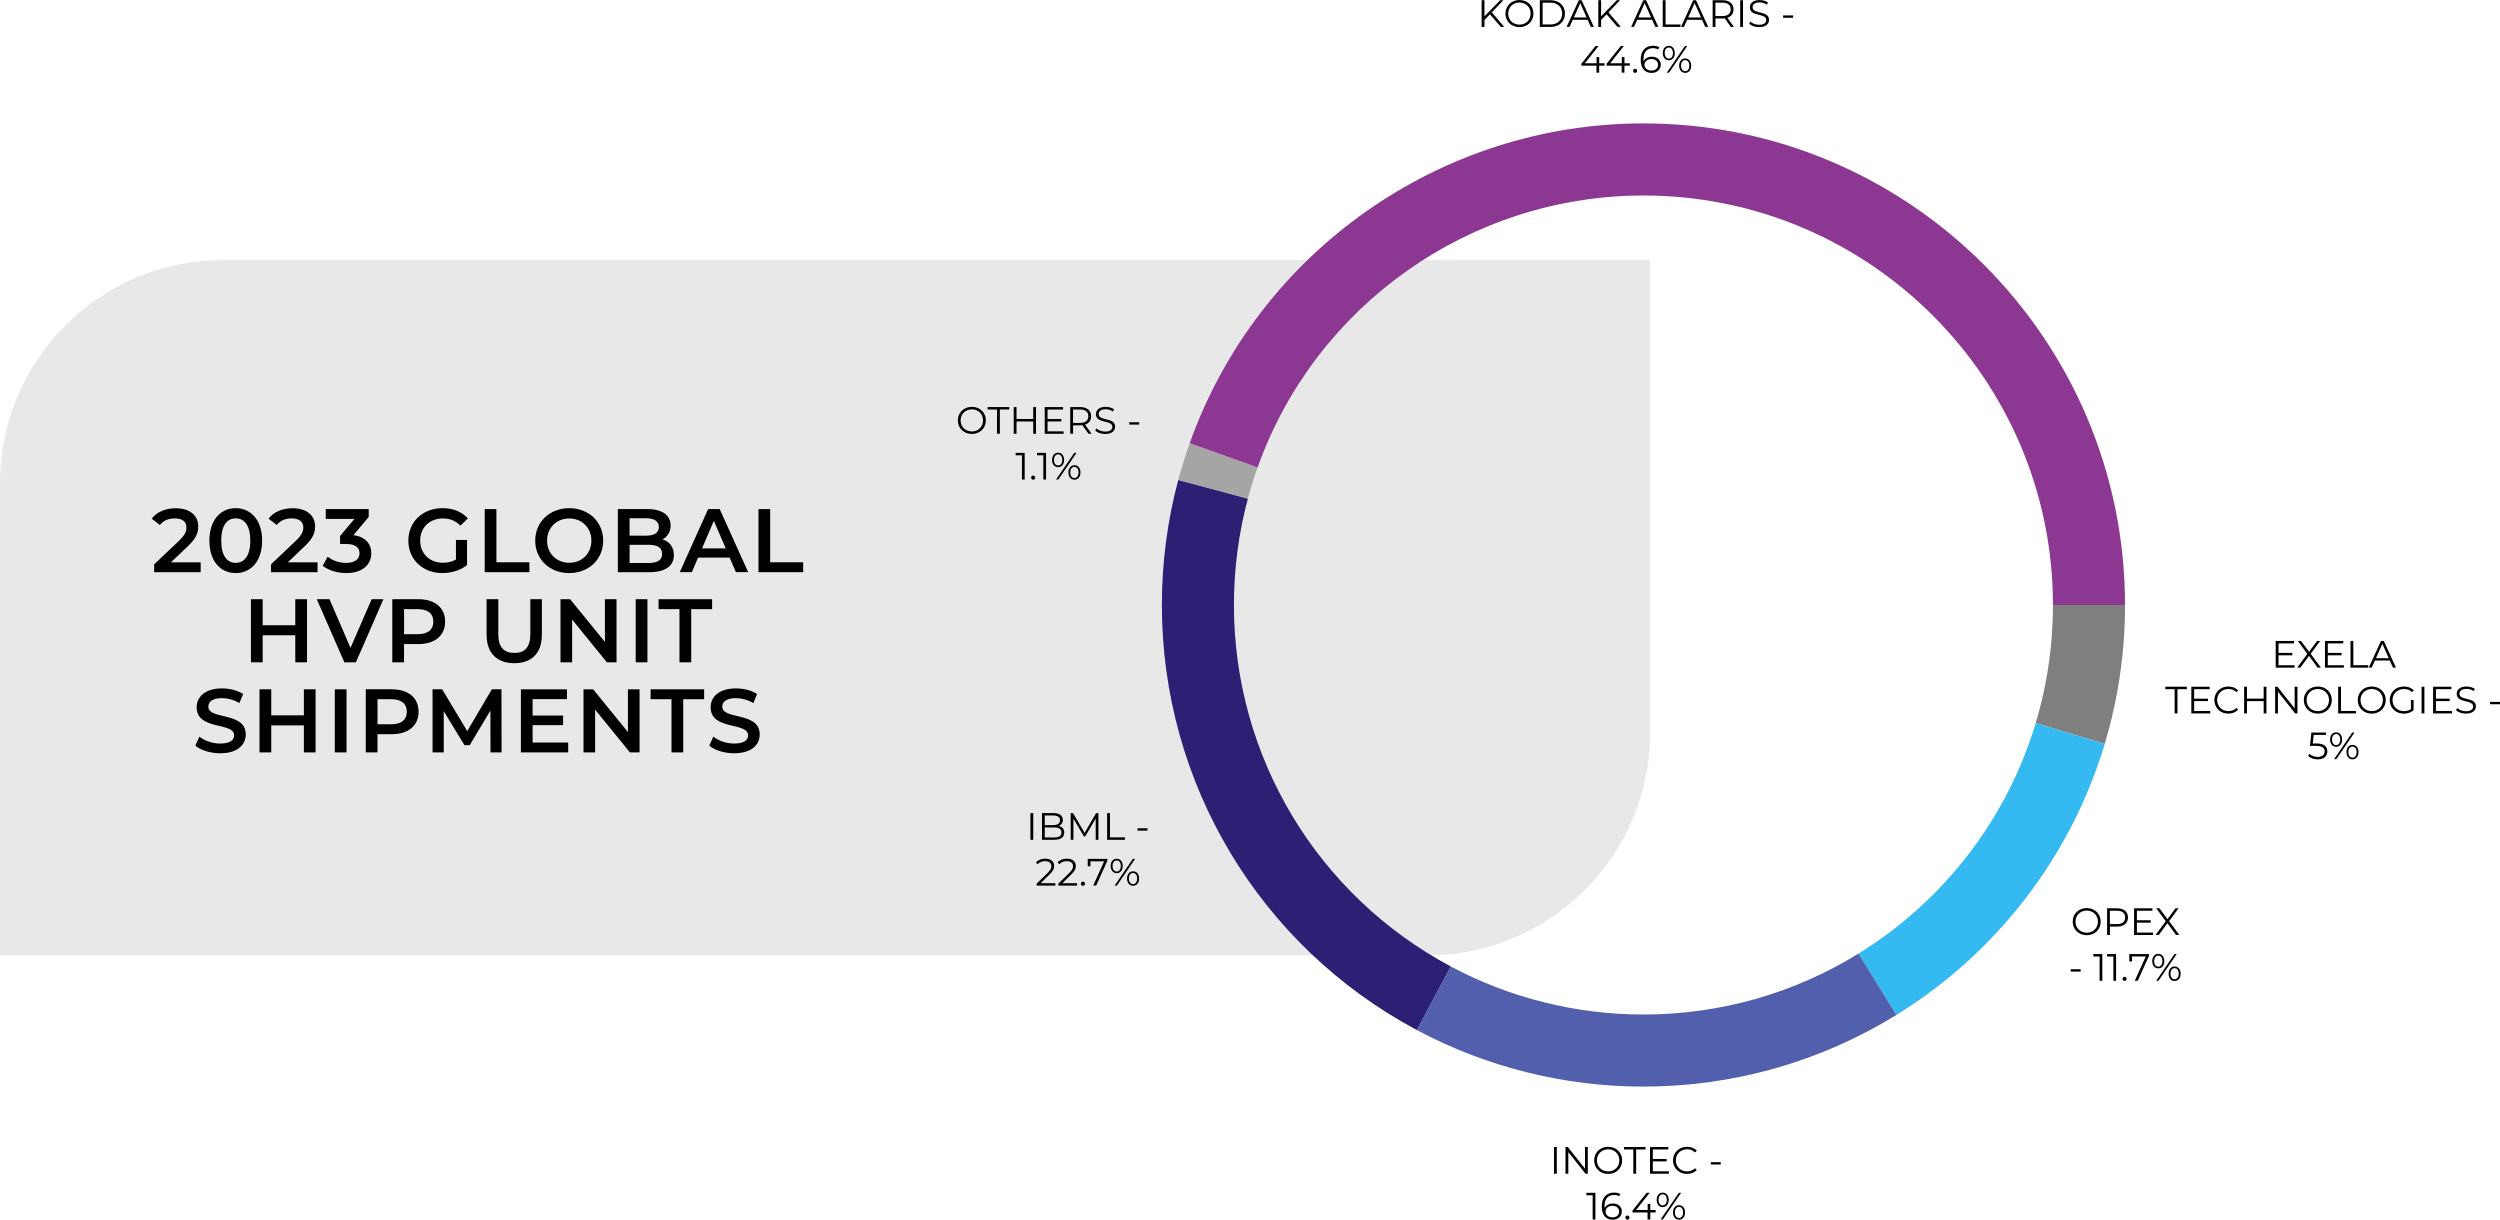 <svg xmlns="http://www.w3.org/2000/svg" id="Layer_1" viewBox="0 0 786.45 383.7"><defs><style>.cls-1,.cls-2,.cls-3,.cls-4,.cls-5,.cls-6,.cls-7,.cls-8{stroke-width:0px;}.cls-2{fill:#525fac;}.cls-3{fill:#2c2075;}.cls-4{fill:#34baf0;}.cls-5{fill:#a5a5a5;}.cls-6{fill:#8c3791;}.cls-7{fill:#7f7f7f;}.cls-8{fill:#e8e8e8;}</style></defs><path class="cls-8" d="M70.15,81.82h448.98v148.57c0,38.71-31.43,70.15-70.15,70.15H0v-148.57c0-38.71,31.43-70.15,70.15-70.15Z"></path><path class="cls-7" d="M662.11,234l-21.72-6.53c2.66-8.86,4.37-18.05,5.06-27.33.24-3.24.37-6.54.37-9.82h22.68c0,3.84-.15,7.72-.43,11.52-.82,10.91-2.83,21.72-5.96,32.15Z"></path><path class="cls-4" d="M596.57,319.28l-11.93-19.29c26.89-16.63,46.69-42.38,55.75-72.51l21.72,6.53c-10.65,35.45-33.93,65.73-65.54,85.28Z"></path><path class="cls-2" d="M517,341.83c-24.85,0-49.5-6.15-71.28-17.79l10.68-20c18.51,9.89,39.46,15.11,60.6,15.11,23.97,0,47.37-6.63,67.64-19.17l11.93,19.29c-23.86,14.75-51.38,22.55-79.57,22.55Z"></path><path class="cls-3" d="M445.72,324.04c-49.48-26.43-80.22-77.67-80.22-133.72,0-13.34,1.74-26.57,5.16-39.34l21.9,5.87c-2.91,10.85-4.39,22.11-4.39,33.47,0,47.66,26.14,91.24,68.22,113.71l-10.68,20Z"></path><path class="cls-5" d="M392.56,156.86l-21.9-5.88c1.05-3.9,2.26-7.79,3.61-11.58l21.36,7.62c-1.15,3.21-2.18,6.52-3.07,9.83Z"></path><path class="cls-6" d="M668.5,190.33h-22.68c0-71.03-57.79-128.83-128.83-128.83-54.35,0-103.12,34.37-121.37,85.53l-21.36-7.62c21.46-60.16,78.82-100.59,142.73-100.59,83.54,0,151.5,67.96,151.5,151.5Z"></path><path class="cls-1" d="M652.03,289.93c0-2.45,1.87-4.27,4.41-4.27s4.4,1.81,4.4,4.27-1.88,4.27-4.4,4.27-4.41-1.82-4.41-4.27ZM659.96,289.93c0-2-1.5-3.48-3.51-3.48s-3.54,1.48-3.54,3.48,1.51,3.48,3.54,3.48,3.51-1.47,3.51-3.48Z"></path><path class="cls-1" d="M669.42,288.61c0,1.79-1.29,2.87-3.43,2.87h-2.25v2.65h-.89v-8.4h3.14c2.13,0,3.43,1.08,3.43,2.88ZM668.53,288.61c0-1.34-.89-2.11-2.57-2.11h-2.23v4.2h2.23c1.68,0,2.57-.77,2.57-2.09Z"></path><path class="cls-1" d="M677.28,293.36v.77h-5.94v-8.4h5.76v.77h-4.87v2.99h4.34v.76h-4.34v3.12h5.05Z"></path><path class="cls-1" d="M684.53,294.12l-2.71-3.69-2.7,3.69h-1.02l3.19-4.32-2.99-4.08h1.02l2.53,3.43,2.52-3.43h.96l-2.97,4.05,3.2,4.34h-1.03Z"></path><path class="cls-1" d="M651.39,304.9h3.14v.74h-3.14v-.74Z"></path><path class="cls-1" d="M661.35,300.13v8.4h-.86v-7.63h-1.98v-.77h2.84Z"></path><path class="cls-1" d="M665.68,300.13v8.4h-.86v-7.63h-1.98v-.77h2.84Z"></path><path class="cls-1" d="M667.7,307.93c0-.37.29-.65.64-.65s.65.28.65.65-.3.66-.65.66-.64-.29-.64-.66Z"></path><path class="cls-1" d="M676.01,300.13v.61l-3.51,7.78h-.94l3.45-7.63h-4.32v1.57h-.85v-2.34h6.17Z"></path><path class="cls-1" d="M677.06,302.35c0-1.37.77-2.28,1.89-2.28s1.9.9,1.9,2.28-.78,2.28-1.9,2.28-1.89-.91-1.89-2.28ZM680.25,302.35c0-1.09-.52-1.74-1.3-1.74s-1.29.66-1.29,1.74.5,1.74,1.29,1.74,1.3-.65,1.3-1.74ZM684.04,300.13h.71l-5.73,8.4h-.71l5.73-8.4ZM682.2,306.31c0-1.37.78-2.28,1.89-2.28s1.9.91,1.9,2.28-.77,2.28-1.9,2.28-1.89-.91-1.89-2.28ZM685.39,306.31c0-1.08-.5-1.74-1.3-1.74s-1.29.65-1.29,1.74.52,1.74,1.29,1.74,1.3-.66,1.3-1.74Z"></path><path class="cls-1" d="M488.85,360.83h.89v8.4h-.89v-8.4Z"></path><path class="cls-1" d="M499.49,360.83v8.4h-.73l-5.4-6.81v6.81h-.89v-8.4h.73l5.41,6.81v-6.81h.88Z"></path><path class="cls-1" d="M501.49,365.03c0-2.45,1.87-4.27,4.41-4.27s4.4,1.81,4.4,4.27-1.88,4.27-4.4,4.27-4.41-1.82-4.41-4.27ZM509.41,365.03c0-2-1.5-3.48-3.51-3.48s-3.54,1.47-3.54,3.48,1.51,3.48,3.54,3.48,3.51-1.48,3.51-3.48Z"></path><path class="cls-1" d="M513.81,361.6h-2.95v-.77h6.79v.77h-2.95v7.63h-.89v-7.63Z"></path><path class="cls-1" d="M525,368.46v.77h-5.94v-8.4h5.76v.77h-4.87v2.99h4.34v.76h-4.34v3.12h5.05Z"></path><path class="cls-1" d="M526.3,365.03c0-2.46,1.87-4.27,4.4-4.27,1.22,0,2.33.41,3.07,1.22l-.56.56c-.68-.7-1.52-1-2.48-1-2.03,0-3.55,1.49-3.55,3.48s1.52,3.48,3.55,3.48c.96,0,1.8-.3,2.48-1.01l.56.56c-.74.82-1.85,1.24-3.08,1.24-2.52,0-4.39-1.81-4.39-4.27Z"></path><path class="cls-1" d="M538.17,365.6h3.14v.74h-3.14v-.74Z"></path><path class="cls-1" d="M501.88,375.23v8.4h-.86v-7.63h-1.98v-.77h2.84Z"></path><path class="cls-1" d="M510.19,381.12c0,1.57-1.24,2.58-2.87,2.58-2.23,0-3.44-1.55-3.44-4.2,0-2.85,1.56-4.34,3.84-4.34.76,0,1.46.13,1.99.46l-.35.7c-.43-.29-1.01-.4-1.63-.4-1.81,0-2.97,1.16-2.97,3.44,0,.19.01.43.04.68.42-.92,1.4-1.44,2.57-1.44,1.67,0,2.83.98,2.83,2.52ZM509.34,381.14c0-1.1-.82-1.81-2.11-1.81s-2.16.79-2.16,1.83c0,.92.77,1.8,2.22,1.8,1.21,0,2.05-.71,2.05-1.82Z"></path><path class="cls-1" d="M511.32,383.03c0-.37.29-.65.64-.65s.65.28.65.65-.3.66-.65.66-.64-.29-.64-.66Z"></path><path class="cls-1" d="M520.83,381.42h-1.68v2.21h-.86v-2.21h-4.74v-.62l4.45-5.57h.96l-4.29,5.42h3.65v-1.94h.84v1.94h1.68v.77Z"></path><path class="cls-1" d="M521.15,377.45c0-1.37.77-2.28,1.89-2.28s1.9.9,1.9,2.28-.78,2.28-1.9,2.28-1.89-.91-1.89-2.28ZM524.34,377.45c0-1.09-.52-1.74-1.3-1.74s-1.29.66-1.29,1.74.5,1.74,1.29,1.74,1.3-.65,1.3-1.74ZM528.13,375.23h.71l-5.73,8.4h-.71l5.73-8.4ZM526.29,381.41c0-1.37.78-2.28,1.89-2.28s1.9.91,1.9,2.28-.77,2.28-1.9,2.28-1.89-.91-1.89-2.28ZM529.48,381.41c0-1.08-.5-1.74-1.3-1.74s-1.29.65-1.29,1.74.52,1.74,1.29,1.74,1.3-.66,1.3-1.74Z"></path><path class="cls-1" d="M324.15,255.79h.89v8.4h-.89v-8.4Z"></path><path class="cls-1" d="M334.79,261.94c0,1.43-1.06,2.24-3.15,2.24h-3.86v-8.4h3.62c1.87,0,2.95.79,2.95,2.16,0,.96-.52,1.59-1.28,1.91,1.08.24,1.73.95,1.73,2.09ZM328.66,256.52v3.05h2.67c1.34,0,2.12-.52,2.12-1.52s-.78-1.52-2.12-1.52h-2.67ZM333.9,261.87c0-1.09-.8-1.57-2.28-1.57h-2.96v3.15h2.96c1.48,0,2.28-.48,2.28-1.58Z"></path><path class="cls-1" d="M345.54,255.79v8.4h-.85v-6.72l-3.3,5.65h-.42l-3.3-5.61v6.68h-.85v-8.4h.73l3.65,6.22,3.61-6.22h.73Z"></path><path class="cls-1" d="M348.28,255.79h.89v7.63h4.7v.77h-5.59v-8.4Z"></path><path class="cls-1" d="M357.84,260.56h3.14v.74h-3.14v-.74Z"></path><path class="cls-1" d="M332,277.82v.77h-5.89v-.61l3.49-3.42c.95-.94,1.13-1.5,1.13-2.08,0-.97-.68-1.57-1.97-1.57-.98,0-1.74.3-2.29.94l-.61-.53c.65-.77,1.69-1.2,2.97-1.2,1.7,0,2.78.86,2.78,2.27,0,.8-.25,1.52-1.38,2.63l-2.85,2.81h4.62Z"></path><path class="cls-1" d="M338.82,277.82v.77h-5.89v-.61l3.49-3.42c.95-.94,1.13-1.5,1.13-2.08,0-.97-.68-1.57-1.97-1.57-.98,0-1.74.3-2.29.94l-.61-.53c.65-.77,1.69-1.2,2.97-1.2,1.7,0,2.78.86,2.78,2.27,0,.8-.25,1.52-1.38,2.63l-2.85,2.81h4.62Z"></path><path class="cls-1" d="M340.03,277.99c0-.37.29-.65.64-.65s.65.28.65.65-.3.66-.65.66-.64-.29-.64-.66Z"></path><path class="cls-1" d="M348.35,270.19v.61l-3.51,7.78h-.94l3.45-7.63h-4.32v1.57h-.85v-2.34h6.16Z"></path><path class="cls-1" d="M349.39,272.41c0-1.37.77-2.28,1.9-2.28s1.89.9,1.89,2.28-.78,2.28-1.89,2.28-1.9-.91-1.9-2.28ZM352.58,272.41c0-1.09-.52-1.74-1.29-1.74s-1.3.66-1.3,1.74.5,1.74,1.3,1.74,1.29-.65,1.29-1.74ZM356.37,270.19h.71l-5.73,8.4h-.71l5.73-8.4ZM354.54,276.37c0-1.37.78-2.28,1.9-2.28s1.9.91,1.9,2.28-.77,2.28-1.9,2.28-1.9-.91-1.9-2.28ZM357.73,276.37c0-1.08-.5-1.74-1.3-1.74s-1.3.65-1.3,1.74.52,1.74,1.3,1.74,1.3-.66,1.3-1.74Z"></path><path class="cls-1" d="M468.69,4.52l-1.71,1.74v2.21h-.89V.07h.89v5.07l4.93-5.07h1.02l-3.63,3.8,3.89,4.59h-1.06l-3.43-3.95Z"></path><path class="cls-1" d="M473.58,4.27c0-2.45,1.87-4.27,4.41-4.27s4.4,1.81,4.4,4.27-1.88,4.27-4.4,4.27-4.41-1.82-4.41-4.27ZM481.5,4.27c0-2-1.5-3.48-3.51-3.48s-3.54,1.48-3.54,3.48,1.51,3.48,3.54,3.48,3.51-1.48,3.51-3.48Z"></path><path class="cls-1" d="M484.39.07h3.42c2.69,0,4.5,1.73,4.5,4.2s-1.81,4.2-4.5,4.2h-3.42V.07ZM487.76,7.7c2.23,0,3.67-1.42,3.67-3.43s-1.44-3.43-3.67-3.43h-2.48v6.86h2.48Z"></path><path class="cls-1" d="M499.44,6.22h-4.68l-1.01,2.24h-.92l3.84-8.4h.88l3.84,8.4h-.94l-1.01-2.24ZM499.12,5.5l-2.01-4.51-2.01,4.51h4.03Z"></path><path class="cls-1" d="M505.39,4.52l-1.71,1.74v2.21h-.89V.07h.89v5.07l4.93-5.07h1.02l-3.63,3.8,3.89,4.59h-1.06l-3.43-3.95Z"></path><path class="cls-1" d="M519.72,6.22h-4.68l-1.01,2.24h-.92l3.84-8.4h.88l3.84,8.4h-.94l-1.01-2.24ZM519.4,5.5l-2.02-4.51-2.01,4.51h4.03Z"></path><path class="cls-1" d="M523.06.07h.89v7.63h4.7v.77h-5.59V.07Z"></path><path class="cls-1" d="M535.42,6.22h-4.68l-1.01,2.24h-.92l3.84-8.4h.88l3.84,8.4h-.94l-1.01-2.24ZM535.1,5.5l-2.01-4.51-2.01,4.51h4.03Z"></path><path class="cls-1" d="M544.49,8.47l-1.92-2.7c-.22.02-.43.04-.67.04h-2.25v2.66h-.89V.07h3.14c2.14,0,3.43,1.08,3.43,2.88,0,1.32-.7,2.24-1.92,2.64l2.05,2.88h-.97ZM544.44,2.95c0-1.34-.89-2.11-2.57-2.11h-2.23v4.21h2.23c1.68,0,2.57-.78,2.57-2.1Z"></path><path class="cls-1" d="M547.43.07h.89v8.4h-.89V.07Z"></path><path class="cls-1" d="M550.26,7.45l.35-.68c.6.59,1.67,1.02,2.77,1.02,1.57,0,2.25-.66,2.25-1.49,0-2.3-5.17-.89-5.17-3.99,0-1.24.96-2.3,3.09-2.3.95,0,1.93.28,2.6.74l-.3.71c-.72-.47-1.56-.7-2.3-.7-1.54,0-2.22.68-2.22,1.52,0,2.3,5.17.91,5.17,3.97,0,1.24-.98,2.29-3.13,2.29-1.26,0-2.49-.44-3.12-1.09Z"></path><path class="cls-1" d="M560.93,4.85h3.14v.74h-3.14v-.74Z"></path><path class="cls-1" d="M504.75,20.66h-1.68v2.21h-.86v-2.21h-4.74v-.62l4.45-5.56h.96l-4.29,5.42h3.65v-1.94h.84v1.94h1.68v.77Z"></path><path class="cls-1" d="M512.69,20.66h-1.68v2.21h-.86v-2.21h-4.74v-.62l4.45-5.56h.96l-4.29,5.42h3.65v-1.94h.84v1.94h1.68v.77Z"></path><path class="cls-1" d="M513.73,22.27c0-.37.29-.65.64-.65s.65.28.65.65-.3.66-.65.66-.64-.29-.64-.66Z"></path><path class="cls-1" d="M522.44,20.36c0,1.57-1.24,2.58-2.87,2.58-2.23,0-3.44-1.55-3.44-4.2,0-2.85,1.56-4.34,3.84-4.34.76,0,1.46.13,1.99.46l-.35.7c-.43-.29-1.01-.4-1.63-.4-1.81,0-2.97,1.16-2.97,3.44,0,.19.01.43.04.68.42-.92,1.4-1.44,2.57-1.44,1.67,0,2.83.98,2.83,2.52ZM521.59,20.38c0-1.1-.82-1.81-2.11-1.81s-2.16.79-2.16,1.83c0,.92.77,1.8,2.22,1.8,1.21,0,2.05-.71,2.05-1.82Z"></path><path class="cls-1" d="M523.08,16.69c0-1.37.77-2.28,1.89-2.28s1.89.9,1.89,2.28-.78,2.28-1.89,2.28-1.89-.91-1.89-2.28ZM526.27,16.69c0-1.09-.52-1.74-1.29-1.74s-1.29.66-1.29,1.74.5,1.74,1.29,1.74,1.29-.65,1.29-1.74ZM530.06,14.47h.71l-5.73,8.4h-.71l5.73-8.4ZM528.23,20.65c0-1.37.78-2.28,1.9-2.28s1.89.91,1.89,2.28-.77,2.28-1.89,2.28-1.9-.91-1.9-2.28ZM531.42,20.65c0-1.08-.5-1.74-1.29-1.74s-1.3.65-1.3,1.74.52,1.74,1.3,1.74,1.29-.66,1.29-1.74Z"></path><path class="cls-1" d="M721.83,209.26v.77h-5.94v-8.4h5.76v.77h-4.87v2.99h4.34v.76h-4.34v3.12h5.05Z"></path><path class="cls-1" d="M729.07,210.02l-2.71-3.69-2.7,3.69h-1.02l3.19-4.32-2.99-4.08h1.02l2.53,3.43,2.52-3.43h.96l-2.97,4.05,3.2,4.34h-1.03Z"></path><path class="cls-1" d="M737.33,209.26v.77h-5.94v-8.4h5.76v.77h-4.87v2.99h4.34v.76h-4.34v3.12h5.05Z"></path><path class="cls-1" d="M739.42,201.63h.89v7.63h4.7v.77h-5.59v-8.4Z"></path><path class="cls-1" d="M751.78,207.78h-4.68l-1.01,2.24h-.92l3.84-8.4h.88l3.84,8.4h-.94l-1.01-2.24ZM751.46,207.06l-2.02-4.51-2.01,4.51h4.03Z"></path><path class="cls-1" d="M684.1,216.8h-2.95v-.77h6.79v.77h-2.95v7.63h-.89v-7.63Z"></path><path class="cls-1" d="M695.29,223.66v.77h-5.94v-8.4h5.76v.77h-4.87v2.99h4.34v.76h-4.34v3.12h5.05Z"></path><path class="cls-1" d="M696.59,220.23c0-2.46,1.87-4.27,4.4-4.27,1.22,0,2.33.41,3.07,1.22l-.56.56c-.68-.7-1.52-1-2.48-1-2.03,0-3.55,1.49-3.55,3.48s1.52,3.48,3.55,3.48c.96,0,1.8-.3,2.48-1.01l.56.56c-.74.82-1.85,1.24-3.08,1.24-2.52,0-4.39-1.81-4.39-4.27Z"></path><path class="cls-1" d="M712.98,216.03v8.4h-.88v-3.87h-5.25v3.87h-.89v-8.4h.89v3.74h5.25v-3.74h.88Z"></path><path class="cls-1" d="M722.73,216.03v8.4h-.73l-5.4-6.81v6.81h-.89v-8.4h.73l5.41,6.81v-6.81h.88Z"></path><path class="cls-1" d="M724.73,220.23c0-2.45,1.87-4.27,4.41-4.27s4.4,1.81,4.4,4.27-1.88,4.27-4.4,4.27-4.41-1.82-4.41-4.27ZM732.66,220.23c0-2-1.5-3.48-3.51-3.48s-3.54,1.47-3.54,3.48,1.51,3.48,3.54,3.48,3.51-1.48,3.51-3.48Z"></path><path class="cls-1" d="M735.54,216.03h.89v7.63h4.7v.77h-5.59v-8.4Z"></path><path class="cls-1" d="M741.7,220.23c0-2.45,1.87-4.27,4.41-4.27s4.4,1.81,4.4,4.27-1.88,4.27-4.4,4.27-4.41-1.82-4.41-4.27ZM749.62,220.23c0-2-1.5-3.48-3.51-3.48s-3.54,1.47-3.54,3.48,1.51,3.48,3.54,3.48,3.51-1.48,3.51-3.48Z"></path><path class="cls-1" d="M758.42,220.23h.85v3.2c-.79.71-1.92,1.07-3.08,1.07-2.55,0-4.43-1.81-4.43-4.27s1.87-4.27,4.44-4.27c1.27,0,2.38.41,3.12,1.21l-.55.56c-.71-.7-1.55-.98-2.53-.98-2.08,0-3.6,1.47-3.6,3.48s1.52,3.48,3.59,3.48c.8,0,1.55-.18,2.2-.65v-2.83Z"></path><path class="cls-1" d="M761.78,216.03h.89v8.4h-.89v-8.4Z"></path><path class="cls-1" d="M771.34,223.66v.77h-5.94v-8.4h5.76v.77h-4.87v2.99h4.34v.76h-4.34v3.12h5.05Z"></path><path class="cls-1" d="M772.63,223.4l.35-.68c.6.59,1.67,1.02,2.77,1.02,1.57,0,2.25-.66,2.25-1.49,0-2.3-5.17-.89-5.17-3.99,0-1.24.96-2.3,3.09-2.3.95,0,1.93.28,2.6.74l-.3.71c-.72-.47-1.56-.7-2.3-.7-1.54,0-2.22.68-2.22,1.52,0,2.3,5.17.91,5.17,3.97,0,1.24-.98,2.29-3.13,2.29-1.26,0-2.5-.44-3.12-1.09Z"></path><path class="cls-1" d="M783.31,220.8h3.14v.74h-3.14v-.74Z"></path><path class="cls-1" d="M732.15,236.35c0,1.43-1,2.54-3.05,2.54-1.21,0-2.36-.42-3.01-1.08l.42-.68c.54.56,1.5.97,2.58.97,1.43,0,2.18-.7,2.18-1.71,0-1.08-.67-1.75-2.81-1.75h-1.79l.43-4.21h4.59v.77h-3.84l-.29,2.67h1.08c2.53,0,3.49,1,3.49,2.48Z"></path><path class="cls-1" d="M733,232.65c0-1.37.77-2.28,1.89-2.28s1.89.9,1.89,2.28-.78,2.28-1.89,2.28-1.89-.91-1.89-2.28ZM736.19,232.65c0-1.09-.52-1.74-1.29-1.74s-1.29.66-1.29,1.74.5,1.74,1.29,1.74,1.29-.65,1.29-1.74ZM739.98,230.43h.71l-5.73,8.4h-.71l5.73-8.4ZM738.15,236.6c0-1.37.78-2.28,1.9-2.28s1.89.91,1.89,2.28-.77,2.28-1.89,2.28-1.9-.91-1.9-2.28ZM741.34,236.6c0-1.08-.5-1.74-1.29-1.74s-1.3.65-1.3,1.74.52,1.74,1.3,1.74,1.29-.66,1.29-1.74Z"></path><path class="cls-1" d="M301.32,132.25c0-2.45,1.87-4.27,4.41-4.27s4.4,1.81,4.4,4.27-1.88,4.27-4.4,4.27-4.41-1.82-4.41-4.27ZM309.24,132.25c0-2-1.5-3.48-3.51-3.48s-3.54,1.48-3.54,3.48,1.51,3.48,3.54,3.48,3.51-1.48,3.51-3.48Z"></path><path class="cls-1" d="M313.64,128.82h-2.95v-.77h6.79v.77h-2.95v7.63h-.89v-7.63Z"></path><path class="cls-1" d="M325.91,128.06v8.4h-.88v-3.87h-5.25v3.87h-.89v-8.4h.89v3.74h5.25v-3.74h.88Z"></path><path class="cls-1" d="M334.59,135.69v.77h-5.94v-8.4h5.76v.77h-4.87v2.99h4.34v.76h-4.34v3.12h5.05Z"></path><path class="cls-1" d="M342.41,136.45l-1.92-2.7c-.22.02-.43.04-.67.04h-2.25v2.66h-.89v-8.4h3.14c2.13,0,3.43,1.08,3.43,2.88,0,1.32-.7,2.24-1.92,2.64l2.05,2.88h-.97ZM342.36,130.94c0-1.34-.89-2.11-2.57-2.11h-2.23v4.21h2.23c1.68,0,2.57-.78,2.57-2.1Z"></path><path class="cls-1" d="M344.55,135.43l.35-.68c.6.59,1.67,1.02,2.77,1.02,1.57,0,2.25-.66,2.25-1.49,0-2.3-5.17-.89-5.17-3.99,0-1.24.96-2.3,3.09-2.3.95,0,1.93.28,2.6.74l-.3.71c-.72-.47-1.56-.7-2.3-.7-1.54,0-2.22.68-2.22,1.52,0,2.3,5.17.91,5.17,3.97,0,1.24-.98,2.29-3.13,2.29-1.26,0-2.49-.44-3.12-1.09Z"></path><path class="cls-1" d="M355.23,132.83h3.14v.74h-3.14v-.74Z"></path><path class="cls-1" d="M322.34,142.46v8.4h-.86v-7.63h-1.98v-.77h2.84Z"></path><path class="cls-1" d="M324.36,150.25c0-.37.29-.65.64-.65s.65.28.65.65-.3.66-.65.66-.64-.29-.64-.66Z"></path><path class="cls-1" d="M329.07,142.46v8.4h-.86v-7.63h-1.98v-.77h2.84Z"></path><path class="cls-1" d="M330.96,144.68c0-1.37.77-2.28,1.89-2.28s1.9.9,1.9,2.28-.78,2.28-1.9,2.28-1.89-.91-1.89-2.28ZM334.15,144.68c0-1.09-.52-1.74-1.3-1.74s-1.29.66-1.29,1.74.5,1.74,1.29,1.74,1.3-.65,1.3-1.74ZM337.94,142.46h.71l-5.73,8.4h-.71l5.73-8.4ZM336.1,148.63c0-1.37.78-2.28,1.9-2.28s1.9.91,1.9,2.28-.77,2.28-1.9,2.28-1.9-.91-1.9-2.28ZM339.29,148.63c0-1.08-.5-1.74-1.3-1.74s-1.3.65-1.3,1.74.52,1.74,1.3,1.74,1.3-.66,1.3-1.74Z"></path><path class="cls-1" d="M63.13,176.88v3.12h-14.63v-2.47l7.88-7.48c1.93-1.84,2.27-3.01,2.27-4.11,0-1.81-1.25-2.86-3.69-2.86-1.93,0-3.54.65-4.65,2.07l-2.58-1.98c1.53-2.07,4.28-3.29,7.54-3.29,4.31,0,7.09,2.18,7.09,5.7,0,1.93-.54,3.69-3.29,6.27l-5.3,5.05h9.36Z"></path><path class="cls-1" d="M65.87,170.07c0-6.52,3.57-10.21,8.28-10.21s8.31,3.69,8.31,10.21-3.57,10.21-8.31,10.21-8.28-3.69-8.28-10.21ZM78.74,170.07c0-4.79-1.87-7-4.59-7s-4.56,2.21-4.56,7,1.87,7,4.56,7,4.59-2.21,4.59-7Z"></path><path class="cls-1" d="M99.89,176.88v3.12h-14.63v-2.47l7.88-7.48c1.93-1.84,2.27-3.01,2.27-4.11,0-1.81-1.25-2.86-3.69-2.86-1.93,0-3.54.65-4.65,2.07l-2.58-1.98c1.53-2.07,4.28-3.29,7.54-3.29,4.31,0,7.09,2.18,7.09,5.7,0,1.93-.54,3.69-3.29,6.27l-5.3,5.05h9.36Z"></path><path class="cls-1" d="M116.81,174.04c0,3.35-2.52,6.24-7.85,6.24-2.81,0-5.61-.85-7.46-2.3l1.59-2.86c1.42,1.19,3.57,1.96,5.81,1.96,2.64,0,4.2-1.16,4.2-3.01s-1.3-2.95-4.31-2.95h-1.81v-2.52l4.51-5.36h-9.02v-3.09h13.52v2.47l-4.82,5.73c3.74.48,5.64,2.72,5.64,5.7Z"></path><path class="cls-1" d="M143.43,169.85h3.49v7.91c-2.07,1.67-4.96,2.52-7.77,2.52-6.15,0-10.69-4.28-10.69-10.21s4.54-10.21,10.74-10.21c3.32,0,6.1,1.11,7.97,3.23l-2.32,2.27c-1.56-1.56-3.35-2.27-5.47-2.27-4.22,0-7.2,2.86-7.2,6.97s2.98,6.97,7.17,6.97c1.42,0,2.81-.28,4.08-1.02v-6.18Z"></path><path class="cls-1" d="M152.47,160.15h3.69v16.73h10.38v3.12h-14.06v-19.85Z"></path><path class="cls-1" d="M168.37,170.07c0-5.87,4.54-10.21,10.69-10.21s10.69,4.31,10.69,10.21-4.54,10.21-10.69,10.21-10.69-4.34-10.69-10.21ZM186.04,170.07c0-4.05-2.98-6.97-6.97-6.97s-6.97,2.92-6.97,6.97,2.98,6.97,6.97,6.97,6.97-2.92,6.97-6.97Z"></path><path class="cls-1" d="M212,174.61c0,3.4-2.67,5.39-7.77,5.39h-9.87v-19.85h9.3c4.76,0,7.31,2.01,7.31,5.16,0,2.04-1.02,3.54-2.55,4.37,2.13.68,3.57,2.35,3.57,4.93ZM198.05,163.04v5.47h5.22c2.55,0,4-.91,4-2.72s-1.45-2.75-4-2.75h-5.22ZM208.29,174.24c0-1.98-1.5-2.86-4.28-2.86h-5.95v5.73h5.95c2.78,0,4.28-.88,4.28-2.86Z"></path><path class="cls-1" d="M229.52,175.4h-9.92l-1.96,4.59h-3.8l8.93-19.85h3.63l8.96,19.85h-3.86l-1.98-4.59ZM228.3,172.51l-3.74-8.68-3.71,8.68h7.46Z"></path><path class="cls-1" d="M238.59,160.15h3.69v16.73h10.38v3.12h-14.06v-19.85Z"></path><path class="cls-1" d="M96.58,188.5v19.85h-3.69v-8.51h-10.26v8.51h-3.69v-19.85h3.69v8.19h10.26v-8.19h3.69Z"></path><path class="cls-1" d="M120.61,188.5l-8.65,19.85h-3.63l-8.68-19.85h4l6.61,15.31,6.66-15.31h3.69Z"></path><path class="cls-1" d="M140.03,195.56c0,4.37-3.23,7.06-8.45,7.06h-4.48v5.73h-3.69v-19.85h8.17c5.22,0,8.45,2.67,8.45,7.06ZM136.32,195.56c0-2.5-1.67-3.94-4.9-3.94h-4.31v7.88h4.31c3.23,0,4.9-1.45,4.9-3.94Z"></path><path class="cls-1" d="M153.07,199.7v-11.2h3.69v11.06c0,4.08,1.84,5.84,5.05,5.84s5.02-1.76,5.02-5.84v-11.06h3.63v11.2c0,5.78-3.26,8.93-8.68,8.93s-8.7-3.15-8.7-8.93Z"></path><path class="cls-1" d="M193.95,188.5v19.85h-3.03l-10.94-13.44v13.44h-3.66v-19.85h3.03l10.94,13.44v-13.44h3.66Z"></path><path class="cls-1" d="M199.98,188.5h3.69v19.85h-3.69v-19.85Z"></path><path class="cls-1" d="M213.76,191.62h-6.58v-3.12h16.84v3.12h-6.58v16.73h-3.69v-16.73Z"></path><path class="cls-1" d="M61.44,234.59l1.28-2.86c1.59,1.28,4.11,2.18,6.55,2.18,3.09,0,4.39-1.11,4.39-2.58,0-4.28-11.79-1.47-11.79-8.84,0-3.2,2.55-5.93,8-5.93,2.38,0,4.88.62,6.61,1.76l-1.16,2.86c-1.79-1.05-3.74-1.56-5.47-1.56-3.06,0-4.31,1.19-4.31,2.69,0,4.22,11.77,1.47,11.77,8.76,0,3.18-2.58,5.9-8.02,5.9-3.09,0-6.18-.96-7.82-2.38Z"></path><path class="cls-1" d="M99.28,216.84v19.85h-3.69v-8.5h-10.26v8.5h-3.69v-19.85h3.69v8.19h10.26v-8.19h3.69Z"></path><path class="cls-1" d="M105.32,216.84h3.69v19.85h-3.69v-19.85Z"></path><path class="cls-1" d="M131.68,223.9c0,4.37-3.23,7.06-8.45,7.06h-4.48v5.73h-3.69v-19.85h8.17c5.22,0,8.45,2.67,8.45,7.06ZM127.97,223.9c0-2.5-1.67-3.94-4.9-3.94h-4.31v7.88h4.31c3.23,0,4.9-1.45,4.9-3.94Z"></path><path class="cls-1" d="M154.3,236.69l-.03-13.15-6.52,10.89h-1.64l-6.52-10.72v12.98h-3.52v-19.85h3.03l7.88,13.16,7.74-13.16h3.03l.03,19.85h-3.49Z"></path><path class="cls-1" d="M178.74,233.6v3.09h-14.88v-19.85h14.49v3.09h-10.8v5.16h9.58v3.03h-9.58v5.47h11.2Z"></path><path class="cls-1" d="M201.19,216.84v19.85h-3.03l-10.94-13.44v13.44h-3.66v-19.85h3.03l10.94,13.44v-13.44h3.66Z"></path><path class="cls-1" d="M211.25,219.96h-6.58v-3.12h16.84v3.12h-6.58v16.73h-3.69v-16.73Z"></path><path class="cls-1" d="M223.12,234.59l1.28-2.86c1.59,1.28,4.11,2.18,6.55,2.18,3.09,0,4.39-1.11,4.39-2.58,0-4.28-11.79-1.47-11.79-8.84,0-3.2,2.55-5.93,8-5.93,2.38,0,4.88.62,6.61,1.76l-1.16,2.86c-1.79-1.05-3.74-1.56-5.47-1.56-3.06,0-4.31,1.19-4.31,2.69,0,4.22,11.77,1.47,11.77,8.76,0,3.18-2.58,5.9-8.02,5.9-3.09,0-6.18-.96-7.82-2.38Z"></path></svg>